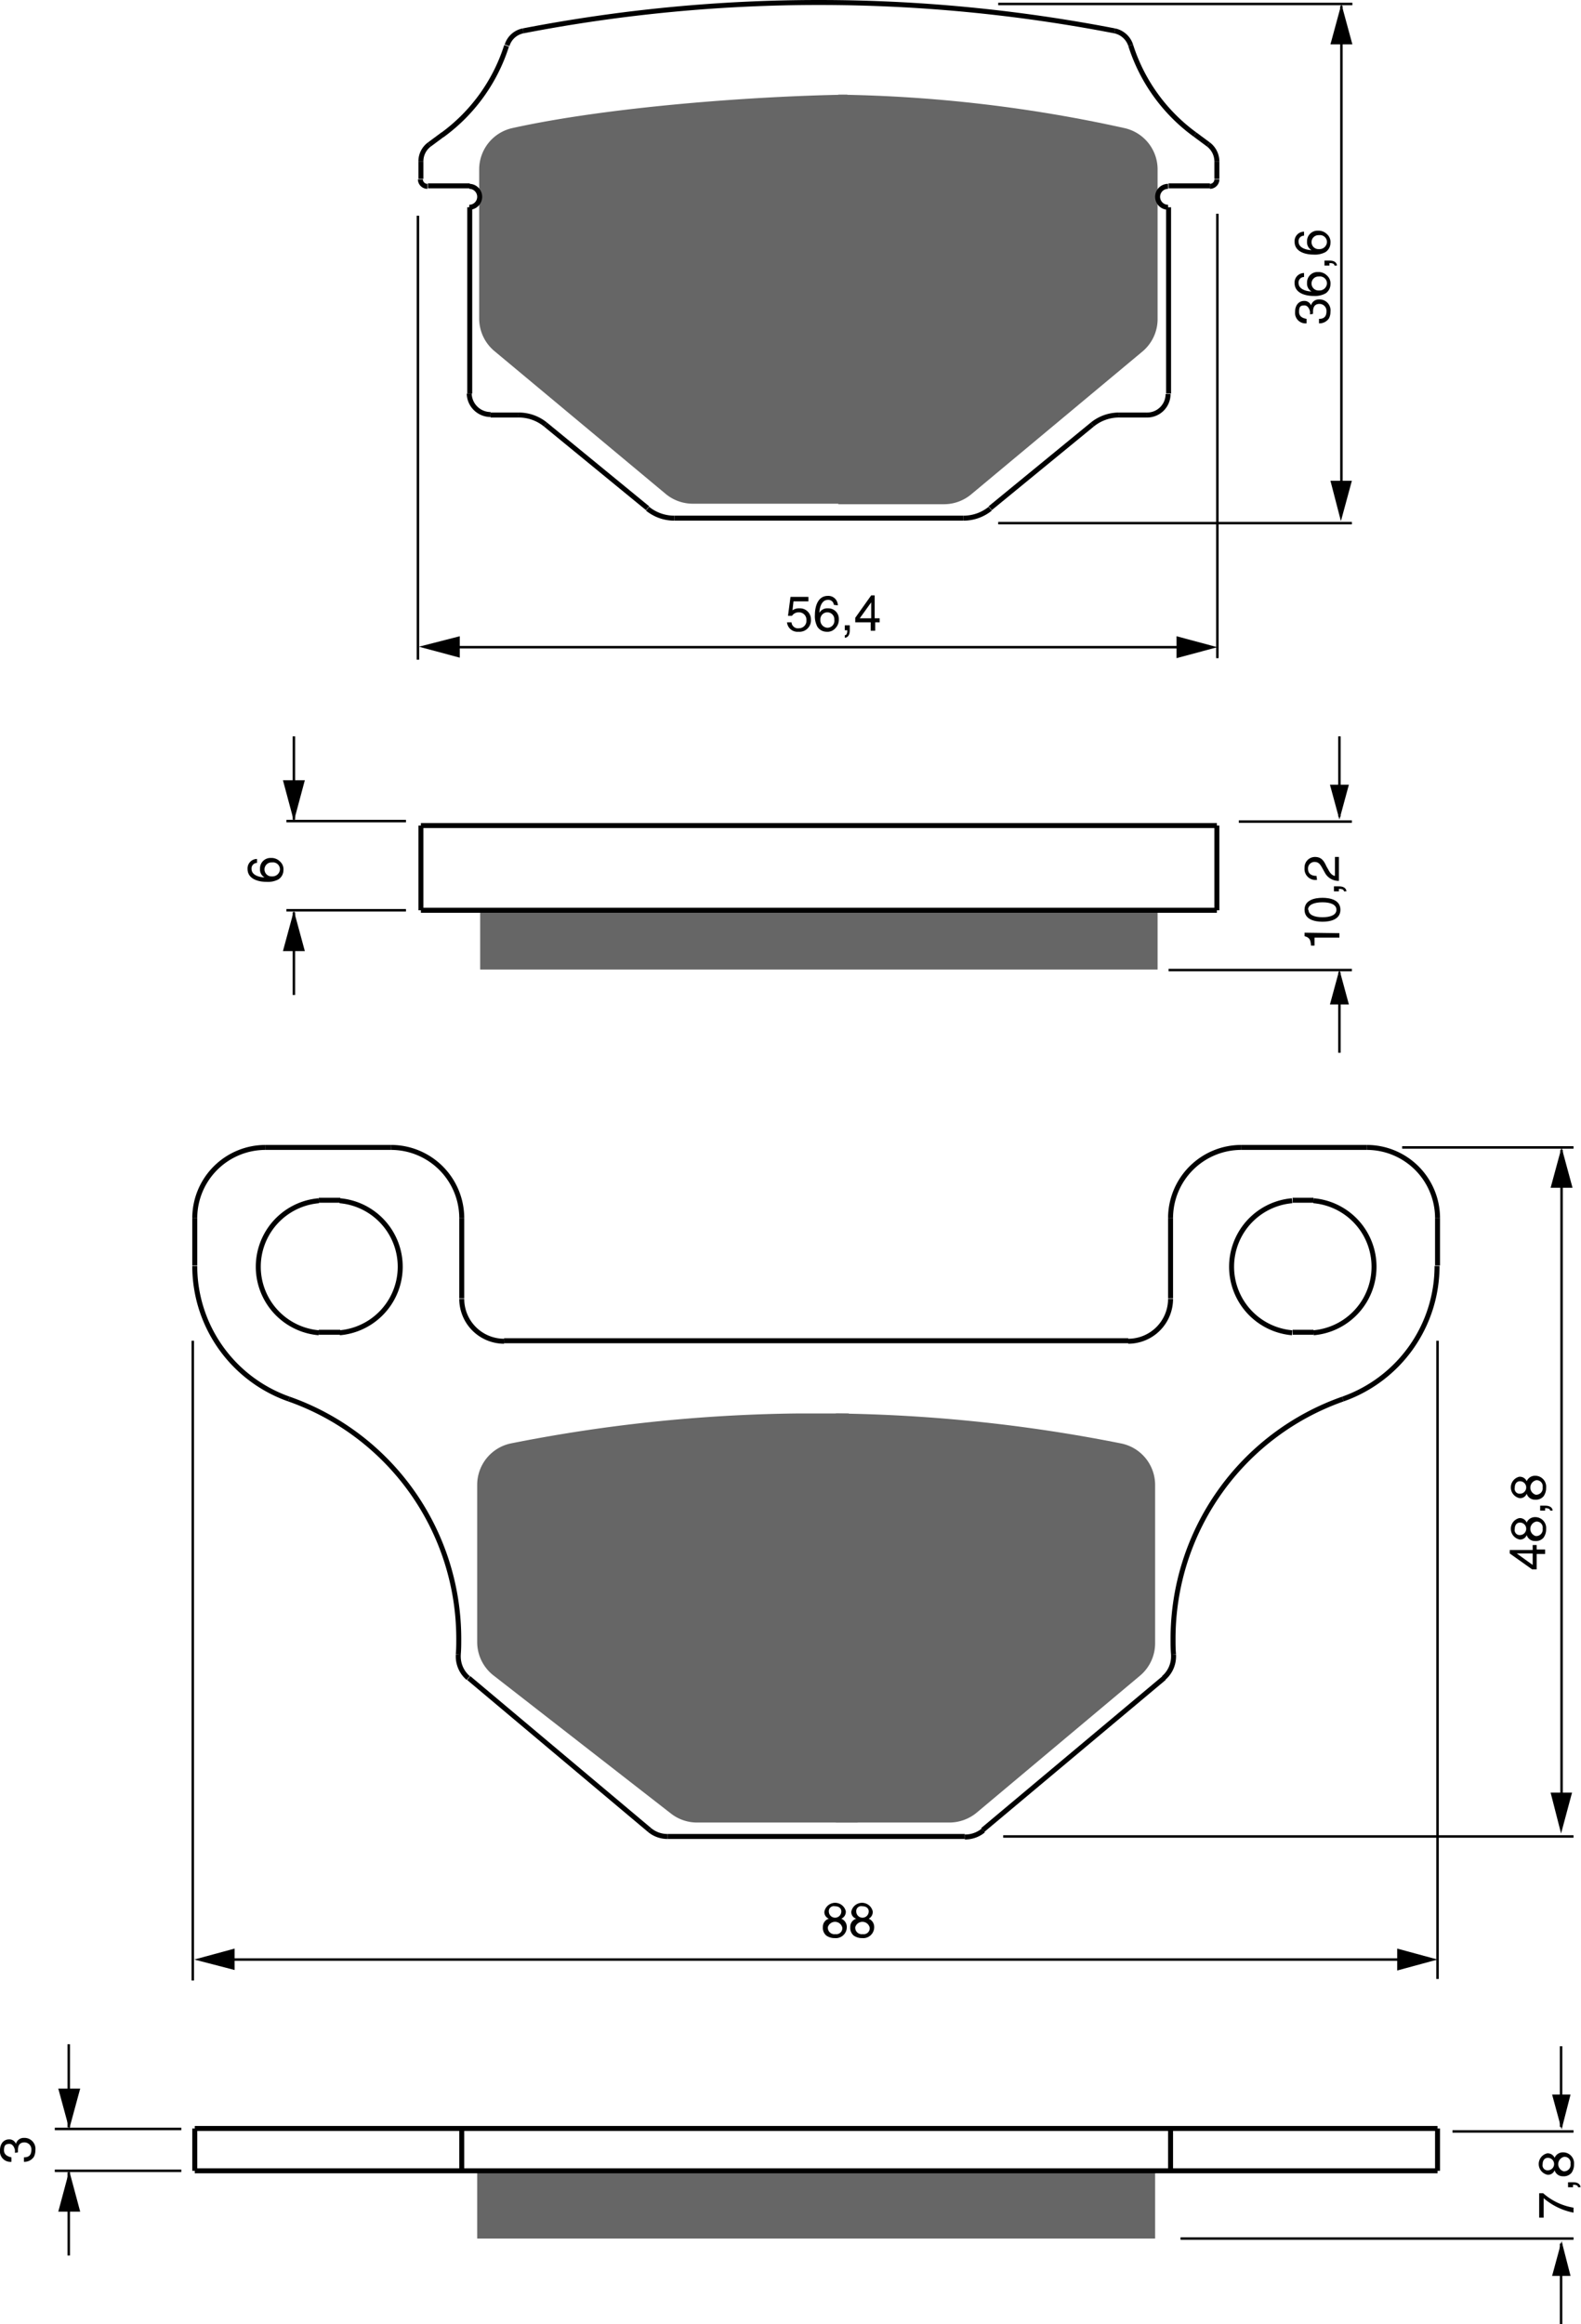 <?xml version="1.0" encoding="UTF-8"?><svg xmlns="http://www.w3.org/2000/svg" width="3174" height="4665" viewBox="0 0 317.4 466.5"><defs><style>.a{fill:#666;}.b,.c{fill:none;stroke:#000;}.b{stroke-linejoin:bevel;}.c{stroke-width:0.5px;}</style></defs><title>289</title><rect width="100%" height="100%" fill="white"/><polygon class="a" points="231.9 435.7 231.9 449.3 167.8 449.3 159.9 449.3 95.8 449.3 95.8 435.7 231.9 435.7"/><path class="a" d="M364.7,380.6v31.8a8.5,8.5,0,0,1-3,6.5l-32.8,27.5a8.6,8.6,0,0,1-5.5,2H300.6V366.3h0a311.7,311.7,0,0,1,57.2,6A8.5,8.5,0,0,1,364.7,380.6Z" transform="translate(-132.8 -82.6)"/><path class="a" d="M303.2,366.3l1.8,82.1H272.7a8.5,8.5,0,0,1-5.2-1.8l-35.6-27.7a8.5,8.5,0,0,1-3.3-6.7V380.6a8.5,8.5,0,0,1,6.8-8.3,311.7,311.7,0,0,1,57.2-6Z" transform="translate(-132.8 -82.6)"/><line class="b" x1="39.1" y1="254" x2="39.1" y2="244.5"/><line class="b" x1="92.7" y1="244.5" x2="92.7" y2="260.6"/><line class="b" x1="193.7" y1="368.6" x2="134" y2="368.6"/><line class="b" x1="130.4" y1="367.3" x2="94.1" y2="336.8"/><line class="b" x1="101.2" y1="269.1" x2="226.5" y2="269.1"/><line class="b" x1="64" y1="267.4" x2="68.3" y2="267.4"/><line class="b" x1="259.5" y1="267.4" x2="263.7" y2="267.4"/><line class="b" x1="263.7" y1="240.9" x2="259.5" y2="240.9"/><line class="b" x1="68.3" y1="240.9" x2="64" y2="240.9"/><line class="b" x1="235" y1="244.5" x2="235" y2="260.6"/><line class="b" x1="233.7" y1="336.8" x2="197.3" y2="367.3"/><line class="b" x1="53.3" y1="230.3" x2="78.5" y2="230.3"/><line class="b" x1="249.2" y1="230.3" x2="274.4" y2="230.3"/><line class="b" x1="288.6" y1="244.5" x2="288.6" y2="254"/><line class="b" x1="39.1" y1="427.2" x2="39.1" y2="435.7"/><line class="b" x1="92.7" y1="435.7" x2="92.7" y2="427.2"/><polyline class="b" points="39.1 435.7 92.7 435.7 95.8 435.7 231.9 435.7 235 435.7 288.6 435.7"/><polyline class="b" points="39.1 427.2 92.7 427.2 235 427.2 288.6 427.2"/><line class="b" x1="235" y1="427.2" x2="235" y2="435.7"/><line class="b" x1="288.6" y1="427.2" x2="288.6" y2="435.7"/><path class="b" d="M225.5,343.3a8.5,8.5,0,0,0,8.5,8.5" transform="translate(-132.8 -82.6)"/><path class="b" d="M359.3,351.8a8.5,8.5,0,0,0,8.5-8.5" transform="translate(-132.8 -82.6)"/><path class="b" d="M171.9,336.7a28.3,28.3,0,0,0,18.9,26.7" transform="translate(-132.8 -82.6)"/><path class="b" d="M402.4,363.4a28.3,28.3,0,0,0,18.9-26.7" transform="translate(-132.8 -82.6)"/><path class="b" d="M225.5,327.1a14.2,14.2,0,0,0-14.2-14.2" transform="translate(-132.8 -82.6)"/><path class="b" d="M392.2,323.6a13.3,13.3,0,0,0,0,26.5" transform="translate(-132.8 -82.6)"/><path class="b" d="M396.5,350.1a13.3,13.3,0,0,0,0-26.5" transform="translate(-132.8 -82.6)"/><path class="b" d="M196.8,323.6a13.3,13.3,0,0,0,0,26.5" transform="translate(-132.8 -82.6)"/><path class="b" d="M201,350.1a13.3,13.3,0,0,0,0-26.5" transform="translate(-132.8 -82.6)"/><path class="b" d="M402.4,363.4a51,51,0,0,0-34.1,48.1c0,1.1,0,2.1.1,3.2" transform="translate(-132.8 -82.6)"/><path class="b" d="M224.8,414.7c.1-1.1.1-2.1.1-3.2a51,51,0,0,0-34.1-48.1" transform="translate(-132.8 -82.6)"/><path class="b" d="M382,312.9a14.2,14.2,0,0,0-14.2,14.2" transform="translate(-132.8 -82.6)"/><path class="b" d="M186.1,312.9a14.2,14.2,0,0,0-14.2,14.2" transform="translate(-132.8 -82.6)"/><path class="b" d="M421.4,327.1h0a14.2,14.2,0,0,0-14.2-14.2" transform="translate(-132.8 -82.6)"/><path class="b" d="M224.8,414.7c0,.1,0,.2,0,.4a5.7,5.7,0,0,0,2,4.3" transform="translate(-132.8 -82.6)"/><path class="b" d="M366.4,419.4a5.7,5.7,0,0,0,2-4.3c0-.1,0-.2,0-.4" transform="translate(-132.8 -82.6)"/><path class="b" d="M263.2,449.9a5.6,5.6,0,0,0,3.6,1.3" transform="translate(-132.8 -82.6)"/><path class="b" d="M326.5,451.3a5.7,5.7,0,0,0,3.7-1.3" transform="translate(-132.8 -82.6)"/><polygon class="a" points="232.4 182.7 232.4 194.6 168.4 194.6 160.4 194.6 96.4 194.6 96.4 182.7 232.4 182.7"/><path class="a" d="M365.2,122.1v24.6a8.5,8.5,0,0,1-3.1,6.5l-34.3,28.6a8.5,8.5,0,0,1-5.4,2H301.1V101.6a283.6,283.6,0,0,1,57.4,6.7,8.5,8.5,0,0,1,6.7,8.3Z" transform="translate(-132.8 -82.6)"/><path class="a" d="M302.9,101.6l4.5,82.1H271.9a8.5,8.5,0,0,1-5.5-2l-34.3-28.6a8.5,8.5,0,0,1-3.1-6.5V116.6a8.5,8.5,0,0,1,6.7-8.3h0C254.7,104.1,283.6,101.9,302.9,101.6Z" transform="translate(-132.8 -82.6)"/><line class="b" x1="84.5" y1="32.4" x2="84.5" y2="35.9"/><line class="b" x1="94.3" y1="41.6" x2="94.3" y2="79"/><line class="b" x1="86.2" y1="29" x2="88.9" y2="27"/><line class="b" x1="130" y1="102" x2="109.5" y2="85.2"/><line class="b" x1="135.4" y1="104" x2="193.4" y2="104"/><line class="b" x1="230.3" y1="83.3" x2="224.7" y2="83.3"/><line class="b" x1="98.5" y1="83.3" x2="104.1" y2="83.3"/><line class="b" x1="242.9" y1="37.3" x2="234.6" y2="37.3"/><line class="b" x1="85.9" y1="37.3" x2="94.3" y2="37.3"/><line class="b" x1="219.3" y1="85.2" x2="198.8" y2="102"/><line class="b" x1="234.6" y1="41.6" x2="234.6" y2="79"/><line class="b" x1="239.9" y1="27" x2="242.6" y2="29"/><line class="b" x1="244.3" y1="35.9" x2="244.3" y2="32.4"/><line class="b" x1="84.5" y1="182.7" x2="84.5" y2="165.7"/><polyline class="b" points="84.5 182.7 96.4 182.7 232.4 182.7 244.3 182.7"/><line class="b" x1="84.5" y1="165.7" x2="244.3" y2="165.7"/><path class="b" d="M365.2,265.3" transform="translate(-132.8 -82.6)"/><path class="b" d="M365.2,277.2" transform="translate(-132.8 -82.6)"/><line class="b" x1="244.3" y1="165.7" x2="244.3" y2="182.7"/><path class="b" d="M227,161.6h0a4.3,4.3,0,0,0,4.3,4.2" transform="translate(-132.8 -82.6)"/><path class="b" d="M363.1,165.9a4.2,4.2,0,0,0,4.2-4.2" transform="translate(-132.8 -82.6)"/><path class="b" d="M221.6,109.7a35.4,35.4,0,0,0,12.9-17.9" transform="translate(-132.8 -82.6)"/><path class="b" d="M359.8,91.7a35.4,35.4,0,0,0,12.9,17.9" transform="translate(-132.8 -82.6)"/><path class="b" d="M359.8,91.7a4.3,4.3,0,0,0-3.2-2.9" transform="translate(-132.8 -82.6)"/><path class="b" d="M237.8,88.8a4.2,4.2,0,0,0-3.2,2.9" transform="translate(-132.8 -82.6)"/><path class="b" d="M219,111.6a4.2,4.2,0,0,0-1.7,3.4" transform="translate(-132.8 -82.6)"/><path class="b" d="M377.1,115a4.3,4.3,0,0,0-1.7-3.4" transform="translate(-132.8 -82.6)"/><path class="b" d="M375.7,120a1.4,1.4,0,0,0,1.4-1.4" transform="translate(-132.8 -82.6)"/><path class="b" d="M367.3,120a2.1,2.1,0,1,0,0,4.2" transform="translate(-132.8 -82.6)"/><path class="b" d="M217.2,118.6a1.4,1.4,0,0,0,1.4,1.4" transform="translate(-132.8 -82.6)"/><path class="b" d="M227,124.2a2.1,2.1,0,0,0,0-4.2" transform="translate(-132.8 -82.6)"/><path class="b" d="M326.2,186.6a8.5,8.5,0,0,0,5.4-1.9" transform="translate(-132.8 -82.6)"/><path class="b" d="M262.8,184.7a8.5,8.5,0,0,0,5.4,1.9" transform="translate(-132.8 -82.6)"/><path class="b" d="M356.6,88.8a312.4,312.4,0,0,0-118.8,0" transform="translate(-132.8 -82.6)"/><path class="b" d="M357.5,165.9a8.5,8.5,0,0,0-5.4,1.9" transform="translate(-132.8 -82.6)"/><path class="b" d="M242.3,167.8a8.5,8.5,0,0,0-5.4-1.9" transform="translate(-132.8 -82.6)"/><path d="M184.4,255.8a1.1,1.1,0,0,0-1.1,1.2c0,1.4,1.9,1.7,2.6,1.7h0a1.8,1.8,0,0,1-.9-1.7,2.1,2.1,0,0,1,2.2-2.2,2.4,2.4,0,0,1,1.8.7,2.1,2.1,0,0,1,.7,1.8,2.2,2.2,0,0,1-1,1.8,4.5,4.5,0,0,1-2.4.5c-1.5,0-3.8-.5-3.8-2.6a1.9,1.9,0,0,1,1.9-2Zm4.6,1.3a1.4,1.4,0,0,0-1.6-1.4,1.4,1.4,0,0,0-1.5,1.4,1.4,1.4,0,0,0,1.5,1.4A1.5,1.5,0,0,0,189,257.1Z" transform="translate(-132.8 -82.6)"/><line class="c" x1="268.9" y1="163.9" x2="268.9" y2="147.8"/><polygon points="267 157.5 268.9 164.5 270.8 157.5 267 157.5"/><line class="c" x1="268.9" y1="195.2" x2="268.9" y2="211.3"/><polygon points="267 201.6 268.9 194.6 270.8 201.6 267 201.6"/><line class="c" x1="248.7" y1="164.9" x2="271.4" y2="164.9"/><line class="c" x1="234.6" y1="194.7" x2="271.4" y2="194.7"/><path d="M401.7,269.9v.9h-5v1.6H396c-.1-1.1-.2-1.6-1.3-1.9v-.7Z" transform="translate(-132.8 -82.6)"/><path d="M401.9,265.2c0,2-2.1,2.4-3.6,2.4s-3.6-.4-3.6-2.4,2.1-2.4,3.6-2.4S401.9,263.2,401.9,265.2Zm-6.4,0c0,1,1.1,1.5,2.8,1.5s2.8-.5,2.8-1.5-1.1-1.5-2.8-1.5S395.4,264.2,395.4,265.2Z" transform="translate(-132.8 -82.6)"/><path d="M400.6,261.5v-1h1c1.4,0,1.5.8,1.5,1h-.5c0-.4-.5-.5-1-.5v.5Z" transform="translate(-132.8 -82.6)"/><path d="M397.2,259.2a2.2,2.2,0,0,1-2.5-2.4,2.1,2.1,0,0,1,2.1-2.2c1.3,0,1.8.8,2.3,1.9l.4.7c.5,1,1.1,1.2,1.3,1.2v-3.8h.8v4.8a3.1,3.1,0,0,1-2.8-1.6l-.5-.9c-.4-.7-.7-1.3-1.6-1.3a1.3,1.3,0,0,0-1.3,1.4c0,1.3,1.2,1.4,1.7,1.4Z" transform="translate(-132.8 -82.6)"/><line class="c" x1="81.5" y1="164.8" x2="57.5" y2="164.8"/><line class="c" x1="81.5" y1="182.7" x2="57.5" y2="182.7"/><line class="c" x1="59" y1="164.5" x2="59" y2="147.8"/><polygon points="56.8 156.6 59 164.8 61.2 156.6 56.8 156.6"/><line class="c" x1="59" y1="183.1" x2="59" y2="199.7"/><polygon points="56.8 190.9 59 182.8 61.2 190.9 56.8 190.9"/><line class="c" x1="271.5" y1="0.8" x2="200.4" y2="0.8"/><line class="c" x1="271.4" y1="105" x2="200.4" y2="105"/><line class="c" x1="269.3" y1="1.2" x2="269.3" y2="97.8"/><polygon points="271.4 96.5 269.2 104.6 267.1 96.5 271.4 96.5"/><polygon points="267.1 8.9 269.3 0.8 271.5 8.9 267.1 8.9"/><line class="c" x1="83.9" y1="43.3" x2="83.9" y2="132.4"/><line class="c" x1="244.4" y1="42.9" x2="244.4" y2="132.1"/><line class="c" x1="241.3" y1="129.9" x2="90.2" y2="129.9"/><polygon points="92.3 132 84.1 129.8 92.3 127.7 92.3 132"/><polygon points="236.2 127.7 244.4 129.9 236.2 132.1 236.2 127.7"/><path d="M291.9,205.1a2.2,2.2,0,0,1,1.4-.4,2.2,2.2,0,0,1,2.3,2.2,2.3,2.3,0,0,1-2.5,2.5,2.1,2.1,0,0,1-2.3-1.9h.9a1.3,1.3,0,0,0,1.5,1.2,1.5,1.5,0,0,0,1.5-1.6,1.5,1.5,0,0,0-1.6-1.6,1.6,1.6,0,0,0-1.3.7H291l.5-3.8h3.6v.9h-3Z" transform="translate(-132.8 -82.6)"/><path d="M300.2,204A1.1,1.1,0,0,0,299,203c-1.4,0-1.7,1.9-1.7,2.6h0a1.8,1.8,0,0,1,1.7-.9,2.1,2.1,0,0,1,2.2,2.2,2.4,2.4,0,0,1-.7,1.8,2.1,2.1,0,0,1-1.8.7,2.2,2.2,0,0,1-1.8-1,4.5,4.5,0,0,1-.5-2.4c0-1.5.5-3.8,2.6-3.8a1.9,1.9,0,0,1,2,1.9Zm-1.3,4.6a1.4,1.4,0,0,0,1.4-1.6,1.4,1.4,0,0,0-1.4-1.5,1.4,1.4,0,0,0-1.4,1.5A1.5,1.5,0,0,0,298.9,208.6Z" transform="translate(-132.8 -82.6)"/><path d="M302.4,208.1h1v1c0,1.4-.8,1.5-1,1.5v-.5c.4,0,.5-.5.5-1h-.5Z" transform="translate(-132.8 -82.6)"/><path d="M308.5,207.5v1.7h-.9v-1.7h-3.1v-.9l3.2-4.5h.7v4.6h1v.8Zm-3.1-.8h2.3v-3.2h0Z" transform="translate(-132.8 -82.6)"/><path d="M395.8,145.7c0-.1,0-.3,0-.5s-.3-1.3-1.1-1.3-1.1.2-1.1,1.3,1,1.3,1.5,1.4v.9a2.1,2.1,0,0,1-2.3-2.3c0-1.4.8-2.2,1.8-2.2a1.4,1.4,0,0,1,1.4.9h0a1.6,1.6,0,0,1,1.6-1.2,2.2,2.2,0,0,1,2.3,2.5,2.8,2.8,0,0,1-.3,1.3,2.3,2.3,0,0,1-2,1v-.9c.7,0,1.5-.2,1.5-1.5a1.4,1.4,0,0,0-1.4-1.5c-1.2,0-1.3,1-1.3,1.6s0,.3,0,.4Z" transform="translate(-132.8 -82.6)"/><path d="M394.6,138.2a1.1,1.1,0,0,0-1.1,1.2c0,1.4,1.9,1.7,2.6,1.7h0a1.8,1.8,0,0,1-.9-1.7,2.1,2.1,0,0,1,2.2-2.2,2.4,2.4,0,0,1,1.8.7,2.1,2.1,0,0,1,.7,1.8,2.2,2.2,0,0,1-1,1.8,4.5,4.5,0,0,1-2.4.5c-1.5,0-3.8-.5-3.8-2.6a1.9,1.9,0,0,1,1.9-2Zm4.6,1.3a1.4,1.4,0,0,0-1.6-1.4,1.4,1.4,0,0,0-1.5,1.4,1.4,1.4,0,0,0,1.5,1.4A1.5,1.5,0,0,0,399.2,139.5Z" transform="translate(-132.8 -82.6)"/><path d="M398.7,135.9v-1h1c1.4,0,1.5.8,1.5,1h-.5c0-.4-.5-.5-1-.5v.5Z" transform="translate(-132.8 -82.6)"/><path d="M394.6,129.9a1.1,1.1,0,0,0-1.1,1.2c0,1.4,1.9,1.7,2.6,1.7h0a1.8,1.8,0,0,1-.9-1.7,2.1,2.1,0,0,1,2.2-2.2,2.4,2.4,0,0,1,1.8.7,2.1,2.1,0,0,1,.7,1.8,2.2,2.2,0,0,1-1,1.8,4.5,4.5,0,0,1-2.4.5c-1.5,0-3.8-.5-3.8-2.6a1.9,1.9,0,0,1,1.9-2Zm4.6,1.3a1.4,1.4,0,0,0-1.6-1.4,1.4,1.4,0,0,0-1.5,1.4,1.4,1.4,0,0,0,1.5,1.4A1.5,1.5,0,0,0,399.2,131.1Z" transform="translate(-132.8 -82.6)"/><path d="M135.8,514.7c0-.1,0-.3,0-.5s-.3-1.3-1.1-1.3-1.1.3-1.1,1.3,1,1.3,1.5,1.4v.9a2.1,2.1,0,0,1-2.3-2.3c0-1.4.8-2.2,1.8-2.2a1.4,1.4,0,0,1,1.4.9h0a1.6,1.6,0,0,1,1.6-1.2,2.2,2.2,0,0,1,2.3,2.5,2.8,2.8,0,0,1-.3,1.3,2.3,2.3,0,0,1-2,1v-.9c.7,0,1.5-.2,1.5-1.5a1.4,1.4,0,0,0-1.4-1.5c-1.2,0-1.3,1-1.3,1.6s0,.3,0,.4Z" transform="translate(-132.8 -82.6)"/><line class="c" x1="313.4" y1="426.9" x2="313.4" y2="410.7"/><polygon points="311.6 420.4 313.5 427.4 315.3 420.4 311.6 420.4"/><line class="c" x1="313.4" y1="450.3" x2="313.4" y2="466.5"/><polygon points="311.6 456.8 313.5 449.8 315.3 456.8 311.6 456.8"/><line class="c" x1="291.6" y1="427.8" x2="315.9" y2="427.8"/><line class="c" x1="237" y1="449.3" x2="315.9" y2="449.3"/><path d="M441.8,527.7v-4.9h.8a12.2,12.2,0,0,0,6.1,2.9v1a13,13,0,0,1-6-2.9v3.9Z" transform="translate(-132.8 -82.6)"/><path d="M447.6,521.6v-1h1c1.4,0,1.5.8,1.5,1h-.5c0-.4-.5-.5-1-.5v.5Z" transform="translate(-132.8 -82.6)"/><path d="M444.9,515.7a1.8,1.8,0,0,1,1.7-1.1,2.2,2.2,0,0,1,2.2,2.4,2.9,2.9,0,0,1-.5,1.7,2,2,0,0,1-1.7.7,1.7,1.7,0,0,1-1.7-1.2,1.4,1.4,0,0,1-1.4.9,2.2,2.2,0,0,1-.1-4.3A1.5,1.5,0,0,1,444.9,515.7Zm-1.4,0c-.4,0-1,.3-1,1.3a1,1,0,0,0,1.1,1.2,1.2,1.2,0,0,0-.1-2.5Zm3.2,2.7a1.3,1.3,0,0,0,1.4-1.5,1.2,1.2,0,0,0-1.3-1.4,1.5,1.5,0,0,0-.1,2.9Z" transform="translate(-132.8 -82.6)"/><line class="c" x1="36.4" y1="427.3" x2="11" y2="427.3"/><line class="c" x1="36.4" y1="435.7" x2="11" y2="435.7"/><line class="c" x1="13.8" y1="427" x2="13.8" y2="410.3"/><polygon points="11.7 419.2 13.9 427.3 16.1 419.2 11.7 419.2"/><line class="c" x1="13.8" y1="436" x2="13.8" y2="452.7"/><polygon points="11.7 443.9 13.9 435.7 16.1 443.9 11.7 443.9"/><line class="c" x1="315.9" y1="230.3" x2="281.5" y2="230.3"/><line class="c" x1="315.9" y1="368.6" x2="201.4" y2="368.6"/><line class="c" x1="313.5" y1="230.8" x2="313.5" y2="363.9"/><polygon points="315.6 359.8 313.4 368 311.3 359.8 315.6 359.8"/><polygon points="311.3 238.4 313.5 230.3 315.7 238.4 311.3 238.4"/><line class="c" x1="38.7" y1="269.1" x2="38.7" y2="397.5"/><line class="c" x1="288.6" y1="269.1" x2="288.6" y2="397.2"/><line class="c" x1="282.1" y1="393.3" x2="45.1" y2="393.3"/><polygon points="47.1 395.4 39 393.3 47.1 391.1 47.1 395.4"/><polygon points="280.5 391.1 288.6 393.3 280.5 395.5 280.5 391.1"/><path d="M301.7,467.7a1.8,1.8,0,0,1,1.1,1.7,2.2,2.2,0,0,1-2.4,2.2,2.9,2.9,0,0,1-1.7-.5,2,2,0,0,1-.7-1.7,1.7,1.7,0,0,1,1.2-1.7,1.4,1.4,0,0,1-.9-1.4,2.2,2.2,0,0,1,4.3-.1A1.5,1.5,0,0,1,301.7,467.7Zm-2.7,1.7a1.3,1.3,0,0,0,1.5,1.4,1.2,1.2,0,0,0,1.4-1.3,1.5,1.5,0,0,0-2.9-.1Zm2.7-3.2c0-.4-.3-1-1.3-1a1,1,0,0,0-1.2,1.1,1.2,1.2,0,0,0,2.5-.1Z" transform="translate(-132.8 -82.6)"/><path d="M307.2,467.7a1.8,1.8,0,0,1,1.1,1.7,2.2,2.2,0,0,1-2.4,2.2,2.9,2.9,0,0,1-1.7-.5,2,2,0,0,1-.7-1.7,1.7,1.7,0,0,1,1.2-1.7,1.4,1.4,0,0,1-1-1.4,2.2,2.2,0,0,1,4.3-.1A1.5,1.5,0,0,1,307.2,467.7Zm-2.7,1.7a1.3,1.3,0,0,0,1.5,1.4,1.2,1.2,0,0,0,1.4-1.3,1.5,1.5,0,0,0-2.9-.1Zm2.7-3.2c0-.4-.3-1-1.3-1a1,1,0,0,0-1.2,1.1,1.2,1.2,0,0,0,2.5-.1Z" transform="translate(-132.8 -82.6)"/><path d="M441.3,393.6H443v.9h-1.7v3.1h-.9l-4.5-3.2v-.7h4.6v-1h.8Zm-.8,3.1v-2.3h-3.2Z" transform="translate(-132.8 -82.6)"/><path d="M439.3,388.2a1.8,1.8,0,0,1,1.7-1.1,2.2,2.2,0,0,1,2.2,2.4,2.9,2.9,0,0,1-.5,1.7,2,2,0,0,1-1.7.7,1.7,1.7,0,0,1-1.7-1.2,1.4,1.4,0,0,1-1.4.9,2.2,2.2,0,0,1-.1-4.3A1.5,1.5,0,0,1,439.3,388.2Zm-1.4,0c-.4,0-1,.3-1,1.3a1,1,0,0,0,1.1,1.2,1.2,1.2,0,0,0-.1-2.5Zm3.2,2.7a1.3,1.3,0,0,0,1.4-1.5,1.2,1.2,0,0,0-1.3-1.4,1.5,1.5,0,0,0-.1,2.9Z" transform="translate(-132.8 -82.6)"/><path d="M442,385.8v-1h1c1.4,0,1.5.8,1.5,1H444c0-.4-.5-.5-1-.5v.5Z" transform="translate(-132.8 -82.6)"/><path d="M439.3,379.9a1.8,1.8,0,0,1,1.7-1.1,2.2,2.2,0,0,1,2.2,2.4,2.9,2.9,0,0,1-.5,1.7,2,2,0,0,1-1.7.7,1.7,1.7,0,0,1-1.7-1.2,1.4,1.4,0,0,1-1.4.9,2.2,2.2,0,0,1-.1-4.3A1.5,1.5,0,0,1,439.3,379.9Zm-1.4,0c-.4,0-1,.3-1,1.3a1,1,0,0,0,1.1,1.2,1.2,1.2,0,0,0-.1-2.5Zm3.2,2.7a1.3,1.3,0,0,0,1.4-1.5,1.2,1.2,0,0,0-1.3-1.4,1.5,1.5,0,0,0-.1,2.9Z" transform="translate(-132.8 -82.6)"/></svg>